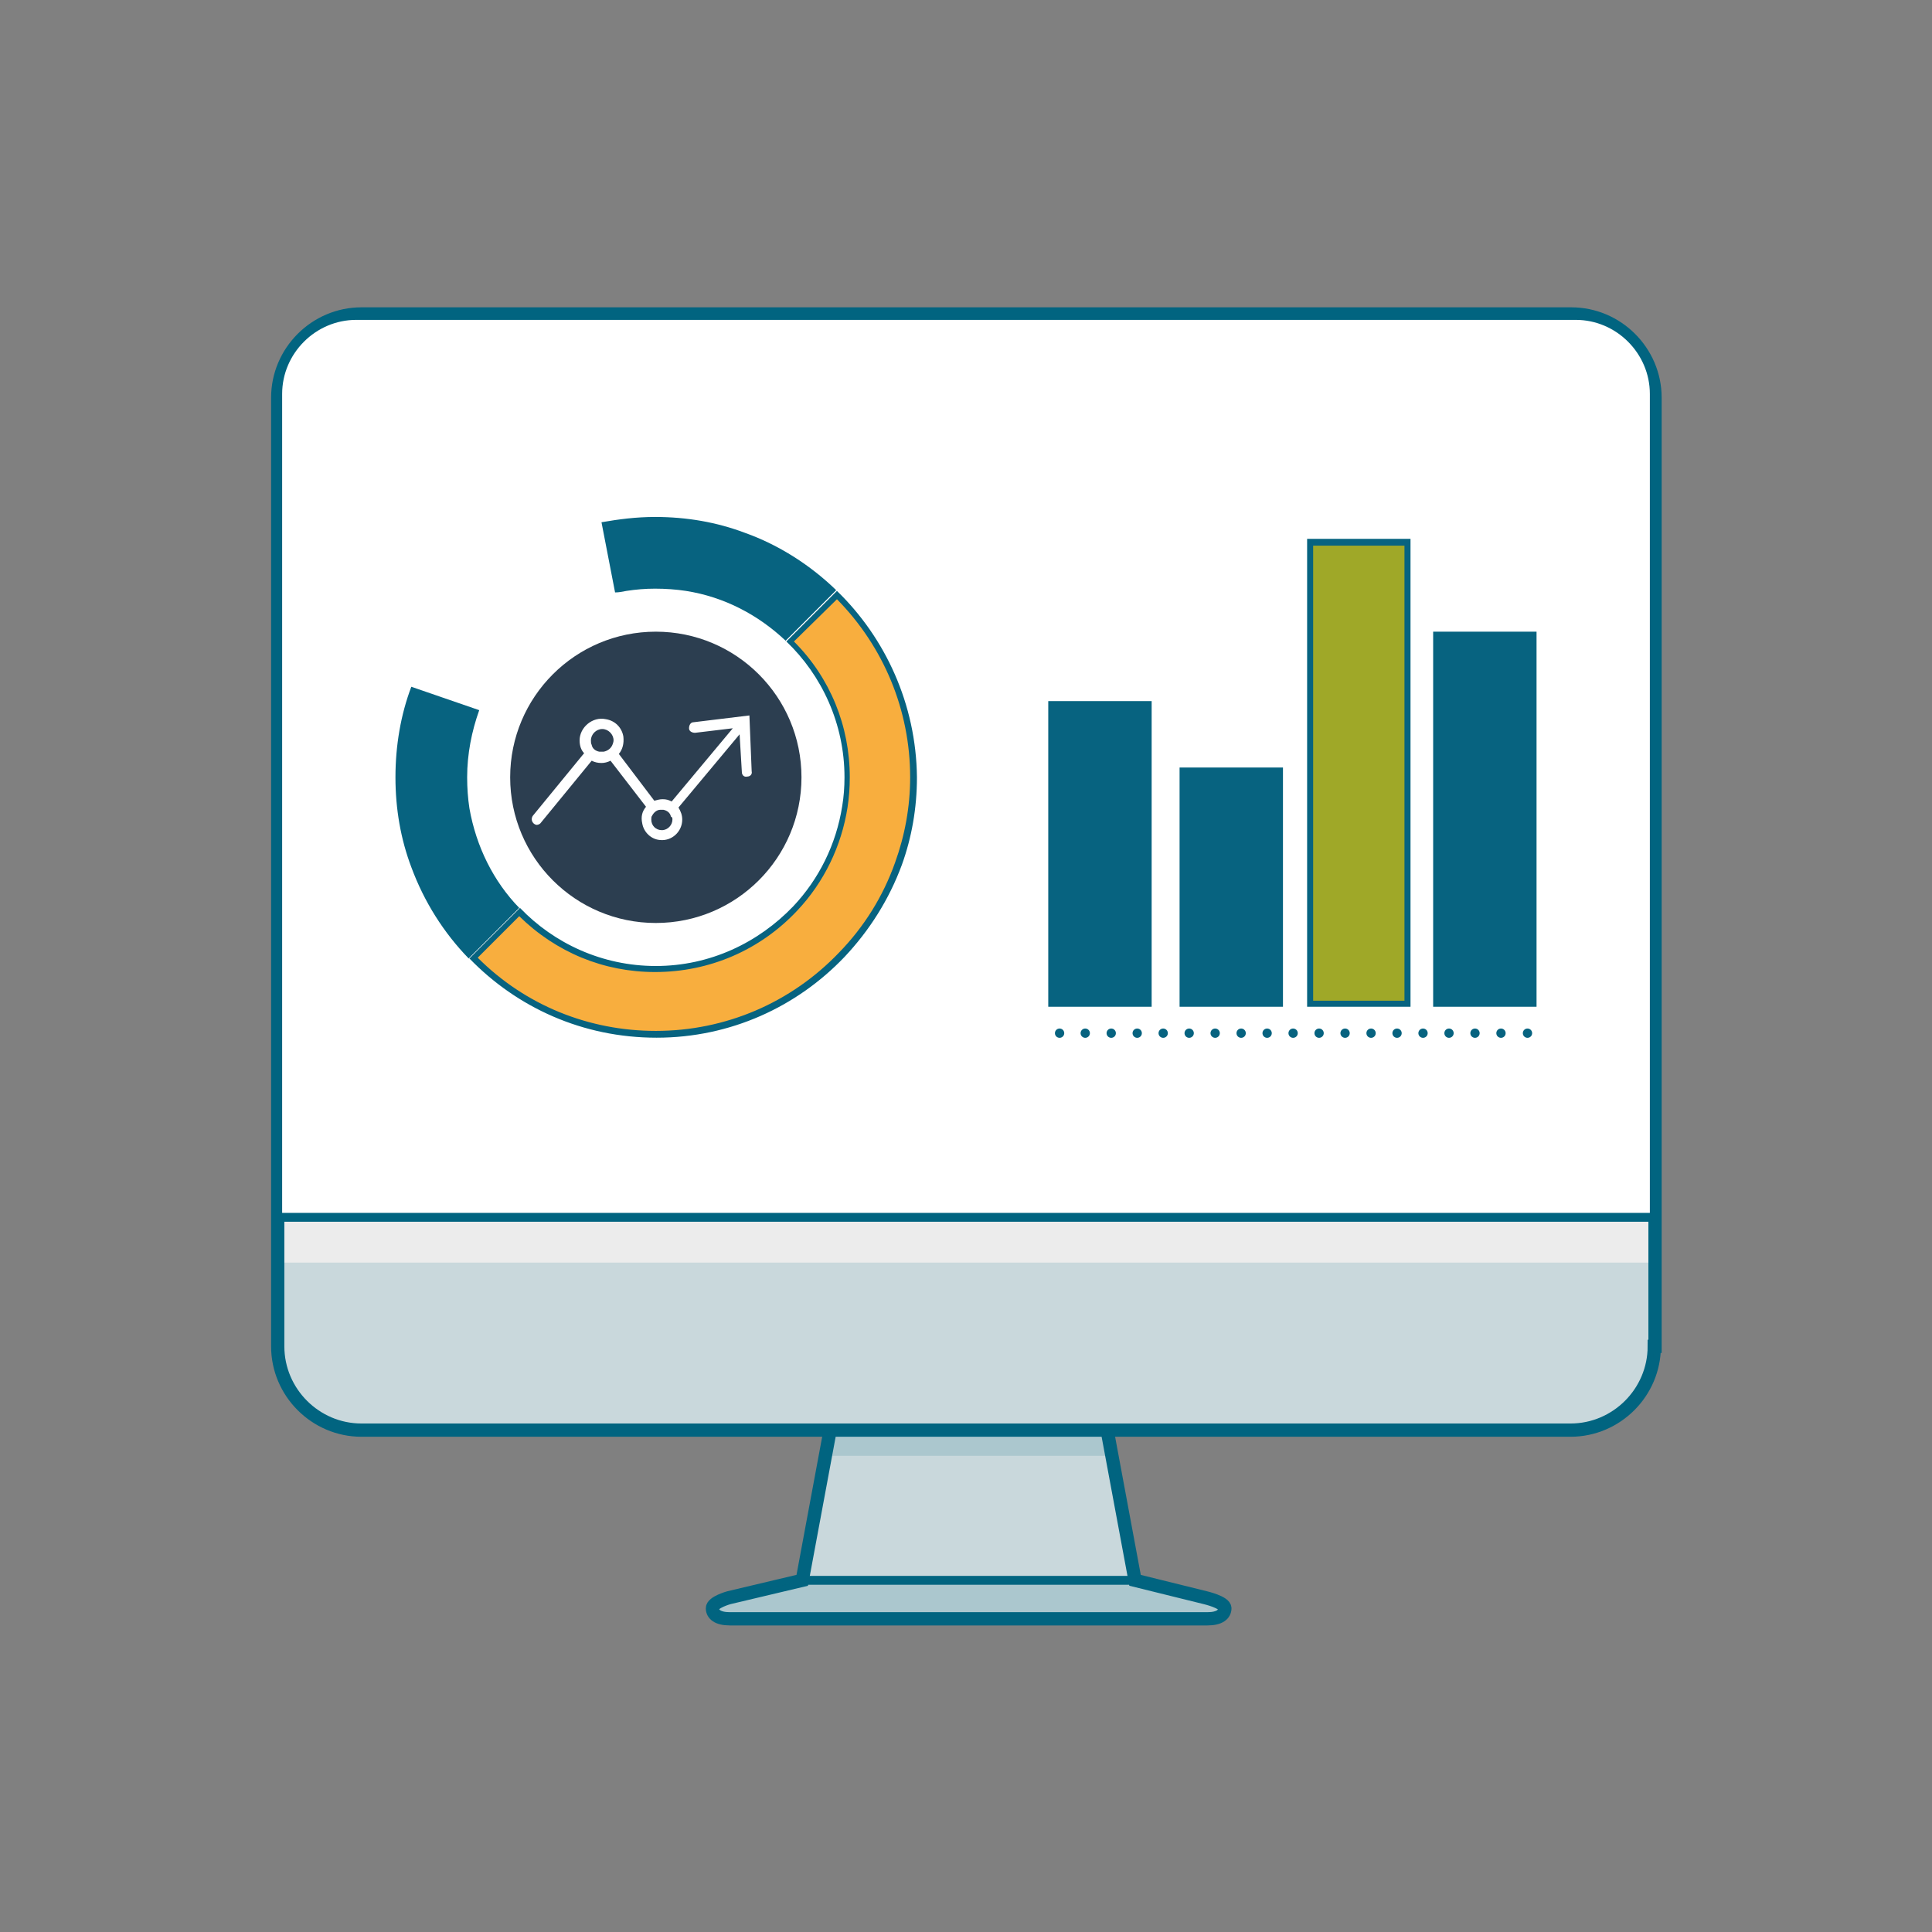 <?xml version="1.0" encoding="utf-8"?>
<!-- Generator: Adobe Illustrator 25.0.0, SVG Export Plug-In . SVG Version: 6.00 Build 0)  -->
<svg version="1.1" id="Ebene_1" xmlns="http://www.w3.org/2000/svg" xmlns:xlink="http://www.w3.org/1999/xlink" x="0px" y="0px"
	 viewBox="0 0 256 256" style="enable-background:new 0 0 256 256;" xml:space="preserve">
<rect x="0" y="0" width="256" height="256" fill="#808080" stroke="none"/>
<style type="text/css">
	.st0{fill:#E6E6E6;}
	.st1{opacity:0.3;fill:#016480;enable-background:new    ;}
	.st2{fill:none;stroke:#016480;stroke-width:1.747;stroke-linecap:round;stroke-miterlimit:10;}
	.st3{fill:none;stroke:#016480;stroke-width:1.165;stroke-linecap:round;stroke-miterlimit:10;}
	.st4{opacity:0.3;}
	.st5{fill:#016480;}
	.st6{opacity:0.3;fill-rule:evenodd;clip-rule:evenodd;fill:#016480;enable-background:new    ;}
	
		.st7{fill-rule:evenodd;clip-rule:evenodd;fill:#ECECEC;stroke:#016480;stroke-width:1.761;stroke-linecap:round;stroke-miterlimit:10;}
	
		.st8{fill-rule:evenodd;clip-rule:evenodd;fill:#FFFFFF;stroke:#016480;stroke-width:1.761;stroke-linecap:round;stroke-miterlimit:10;}
	.st9{fill:none;stroke:#A0AA28;stroke-width:7;stroke-linecap:round;stroke-linejoin:round;stroke-miterlimit:10;}
	.st10{fill:#EDECEC;}
	.st11{fill:#ECECEC;}
	.st12{opacity:0.5;}
	.st13{fill-rule:evenodd;clip-rule:evenodd;fill:#929191;}
	.st14{opacity:0.4;}
	.st15{fill-rule:evenodd;clip-rule:evenodd;fill:#2C3E4F;}
	.st16{fill-rule:evenodd;clip-rule:evenodd;fill:#ECECEC;}
	.st17{fill:#2C3E4F;}
	.st18{fill:none;stroke:#2C3E4F;stroke-width:0.798;stroke-miterlimit:10;}
	.st19{opacity:0.7;}
	.st20{fill:#ECECEC;stroke:#016480;stroke-width:1.757;stroke-linecap:round;stroke-miterlimit:10;}
	.st21{fill:#FFFFFF;stroke:#016480;stroke-width:1.171;stroke-linecap:round;stroke-miterlimit:10;}
	.st22{opacity:0.15;}
	.st23{fill:none;stroke:#016480;stroke-width:1.171;stroke-linecap:round;stroke-miterlimit:10;}
	.st24{fill:none;stroke:#076380;stroke-width:1.233;stroke-linecap:round;stroke-miterlimit:10;}
	.st25{fill:none;stroke:#076380;stroke-width:1.233;stroke-linecap:round;stroke-miterlimit:10;stroke-dasharray:0,3.443;}
	.st26{fill:#076380;}
	.st27{fill:#9FA828;}
	.st28{fill:#2C3E50;}
	.st29{fill:#F8AE3E;}
	.st30{fill:#FFFFFF;}
	.st31{fill:#006480;}
	.st32{fill:#EBEBEB;}
	.st33{fill:none;stroke:#006480;stroke-width:1.455;stroke-linecap:round;stroke-miterlimit:10;}
	.st34{fill:#FFFFFF;stroke:#006480;stroke-width:1.455;stroke-linecap:round;stroke-miterlimit:10;}
	.st35{fill:none;stroke:#006480;stroke-width:1.66;stroke-linecap:round;stroke-miterlimit:10;}
	.st36{fill:#E84B3C;}
	.st37{fill:none;stroke:#076380;stroke-width:1.233;stroke-linecap:round;stroke-miterlimit:10;stroke-dasharray:0,3.524;}
	.st38{fill:none;stroke:#056380;stroke-width:3;stroke-linecap:round;stroke-linejoin:round;stroke-miterlimit:10;}
</style>
<g>
	<g>
		<g>
			<g>
				<path class="st20" d="M219.2,178.4c0,6.1-5,11.1-11.1,11.1H47.9c-6.1,0-11.1-5-11.1-11.1V52.7c0-6.1,5-11.1,11.1-11.1h160.3
					c6.1,0,11.1,5,11.1,11.1V178.4z"/>
			</g>
		</g>
		<g>
			<g>
				<path class="st21" d="M219.2,161.3H36.8V52.2c0-5.7,4.7-10.4,10.4-10.4h161.6c5.7,0,10.4,4.7,10.4,10.4V161.3z"/>
			</g>
		</g>
		<g class="st22">
			<g>
				<path class="st5" d="M36.8,167.3h182.4v11c0,5.7-4.7,10.4-10.4,10.4H47.2c-5.7,0-10.4-4.7-10.4-10.4V167.3z"/>
			</g>
		</g>
		<g>
			<path class="st20" d="M159.7,211.7l-9.3-2.3l0,0l-3.7-19.9H110l-3.7,19.9l-9.7,2.3c0,0-2.2,0.6-2.2,1.4s0.7,1.4,2.3,1.4H160
				c1.6,0,2.3-0.6,2.3-1.4S159.7,211.7,159.7,211.7z"/>
		</g>
		<g class="st22">
			<path class="st5" d="M159.7,211.7l-9.3-2.3l0,0l-3.7-19.9H110l-3.7,19.9l-9.7,2.3c0,0-2.2,0.6-2.2,1.4s0.7,1.4,2.3,1.4H160
				c1.6,0,2.3-0.6,2.3-1.4S159.7,211.7,159.7,211.7z"/>
		</g>
		<line class="st23" x1="106.3" y1="209.4" x2="150.6" y2="209.4"/>
		<g class="st22">
			<path class="st5" d="M159.7,211.7l-9.3-2.3l0-0.2h-44l0,0.2l-9.7,2.3c0,0-2.2,0.6-2.2,1.4c0,0.8,0.7,1.4,2.3,1.4H160
				c1.6,0,2.3-0.6,2.3-1.4C162.3,212.3,159.7,211.7,159.7,211.7z"/>
			<polygon class="st5" points="147.2,192.9 146.6,189.5 110,189.5 109.4,192.9 			"/>
		</g>
	</g>
	<g>
		<g>
			<g>
				<line class="st24" x1="140.4" y1="136.9" x2="140.4" y2="136.9"/>
				<line class="st25" x1="143.8" y1="136.9" x2="200.6" y2="136.9"/>
				<line class="st24" x1="202.4" y1="136.9" x2="202.4" y2="136.9"/>
			</g>
		</g>
		<rect x="138.9" y="92.9" class="st26" width="13.7" height="40.5"/>
		<rect x="156.3" y="101.7" class="st26" width="13.7" height="31.7"/>
		<g>
			<rect x="173.6" y="71.9" class="st27" width="12.9" height="61.2"/>
			<path class="st26" d="M186.1,72.3v60.3H174V72.3H186.1 M186.9,71.4h-13.7v62h13.7V71.4L186.9,71.4z"/>
		</g>
		<rect x="189.9" y="83.7" class="st26" width="13.7" height="49.7"/>
		<circle class="st28" cx="86.9" cy="103" r="19.3"/>
		<g>
			<path class="st26" d="M62.2,107.1c-0.2-1.3-0.3-2.7-0.3-4.1c0-3.1,0.6-6.1,1.6-8.9l-9-3.1c-1.4,3.7-2.1,7.8-2.1,12
				c0,4.2,0.7,8.2,2.1,11.9c1.7,4.6,4.3,8.7,7.6,12.1l6.7-6.7C65.4,116.8,63.1,112.2,62.2,107.1z"/>
			<g>
				<path class="st29" d="M86.9,137.1c-9.2,0-17.7-3.6-24.2-10.1l6.1-6.1c4.8,4.9,11.2,7.5,18,7.5c7.1,0,13.6-2.8,18.5-8
					c3.5-3.8,5.8-8.4,6.6-13.5c0.2-1.3,0.3-2.6,0.3-3.9c0-6.8-2.7-13.2-7.5-18l6.1-6.1c6.5,6.4,10.1,15,10.1,24.2
					c0,3.9-0.7,7.8-2,11.5c-1.6,4.5-4.1,8.6-7.5,12.1C105,133.4,96.2,137.1,86.9,137.1z"/>
				<path class="st26" d="M110.9,79.4c6.2,6.3,9.7,14.7,9.7,23.6c0,3.9-0.7,7.7-2,11.3c-1.6,4.5-4.1,8.5-7.4,11.9
					c-6.4,6.7-15.1,10.4-24.3,10.4c-8.9,0-17.3-3.4-23.6-9.7l5.5-5.5c4.9,4.8,11.2,7.4,18,7.4c7.2,0,13.9-2.9,18.8-8.1
					c3.6-3.8,5.9-8.6,6.7-13.7c0.2-1.3,0.3-2.6,0.3-4c0-6.8-2.6-13.2-7.4-18L110.9,79.4 M110.9,78.3l-6.7,6.7
					c4.7,4.5,7.7,10.9,7.7,18c0,1.3-0.1,2.6-0.3,3.8c-0.8,5.1-3.1,9.7-6.5,13.3c-4.6,4.8-11,7.9-18.2,7.9c-7.1,0-13.5-3-18-7.7
					l-6.7,6.7c6.3,6.5,15,10.5,24.8,10.5c9.8,0,18.6-4.1,24.9-10.7c3.3-3.5,5.9-7.6,7.6-12.2c1.3-3.6,2-7.5,2-11.6
					C121.4,93.3,117.3,84.5,110.9,78.3L110.9,78.3z"/>
			</g>
			<path class="st26" d="M83,78.3c1.3-0.2,2.5-0.3,3.8-0.3c1.4,0,2.8,0.1,4.1,0.3c5.1,0.8,9.6,3.2,13.2,6.6l6.7-6.7
				c-3.4-3.3-7.6-6-12.1-7.6c-3.7-1.4-7.7-2.1-11.9-2.1c-2.5,0-4.8,0.3-7.1,0.7l1.8,9.3C82,78.5,82.5,78.4,83,78.3z"/>
		</g>
		<path class="st30" d="M99.3,94.8l-7.4,0.9c-0.4,0-0.6,0.4-0.6,0.8l0,0c0,0.4,0.4,0.6,0.8,0.6l5-0.6l-8.1,9.7
			c-0.4-0.2-0.7-0.3-1.2-0.3c-0.4,0-0.7,0.1-1.1,0.2L82,99.9c0.5-0.6,0.7-1.4,0.6-2.3c-0.2-1.2-1.1-2.1-2.3-2.3
			c-1.8-0.4-3.5,1.1-3.5,2.8c0,0.7,0.2,1.3,0.6,1.7l-6.8,8.3c-0.2,0.3-0.2,0.7,0.1,1c0.1,0.1,0.3,0.2,0.4,0.2c0.2,0,0.4-0.1,0.5-0.2
			l6.8-8.3c0.4,0.2,0.8,0.3,1.3,0.3c0.4,0,0.8-0.1,1.2-0.3l4.7,6.1c-0.5,0.6-0.7,1.3-0.5,2.2c0.2,1.2,1.2,2.1,2.3,2.2
			c1.6,0.2,3-1.1,3-2.7c0-0.6-0.2-1.1-0.5-1.6l8.1-9.7l0.3,5c0,0.4,0.3,0.7,0.7,0.6h0c0.4,0,0.7-0.3,0.6-0.7L99.3,94.8z M80,99.6
			c-0.1,0-0.2,0-0.3,0c-0.1,0-0.2,0-0.3,0c-0.5-0.1-0.9-0.4-1-0.9c-0.1-0.2-0.1-0.4-0.1-0.6c0-0.8,0.7-1.5,1.5-1.5s1.5,0.7,1.5,1.5
			c0,0.2-0.1,0.5-0.2,0.7C80.9,99.2,80.5,99.5,80,99.6z M89.1,108.6c0,0.7-0.6,1.4-1.4,1.4s-1.4-0.6-1.4-1.4c0-0.2,0-0.4,0.1-0.5
			c0.2-0.4,0.6-0.8,1.1-0.8c0.1,0,0.1,0,0.2,0c0.1,0,0.2,0,0.2,0c0.5,0.1,0.9,0.4,1,0.9C89.1,108.3,89.1,108.4,89.1,108.6z"/>
	</g>
</g>
</svg>
